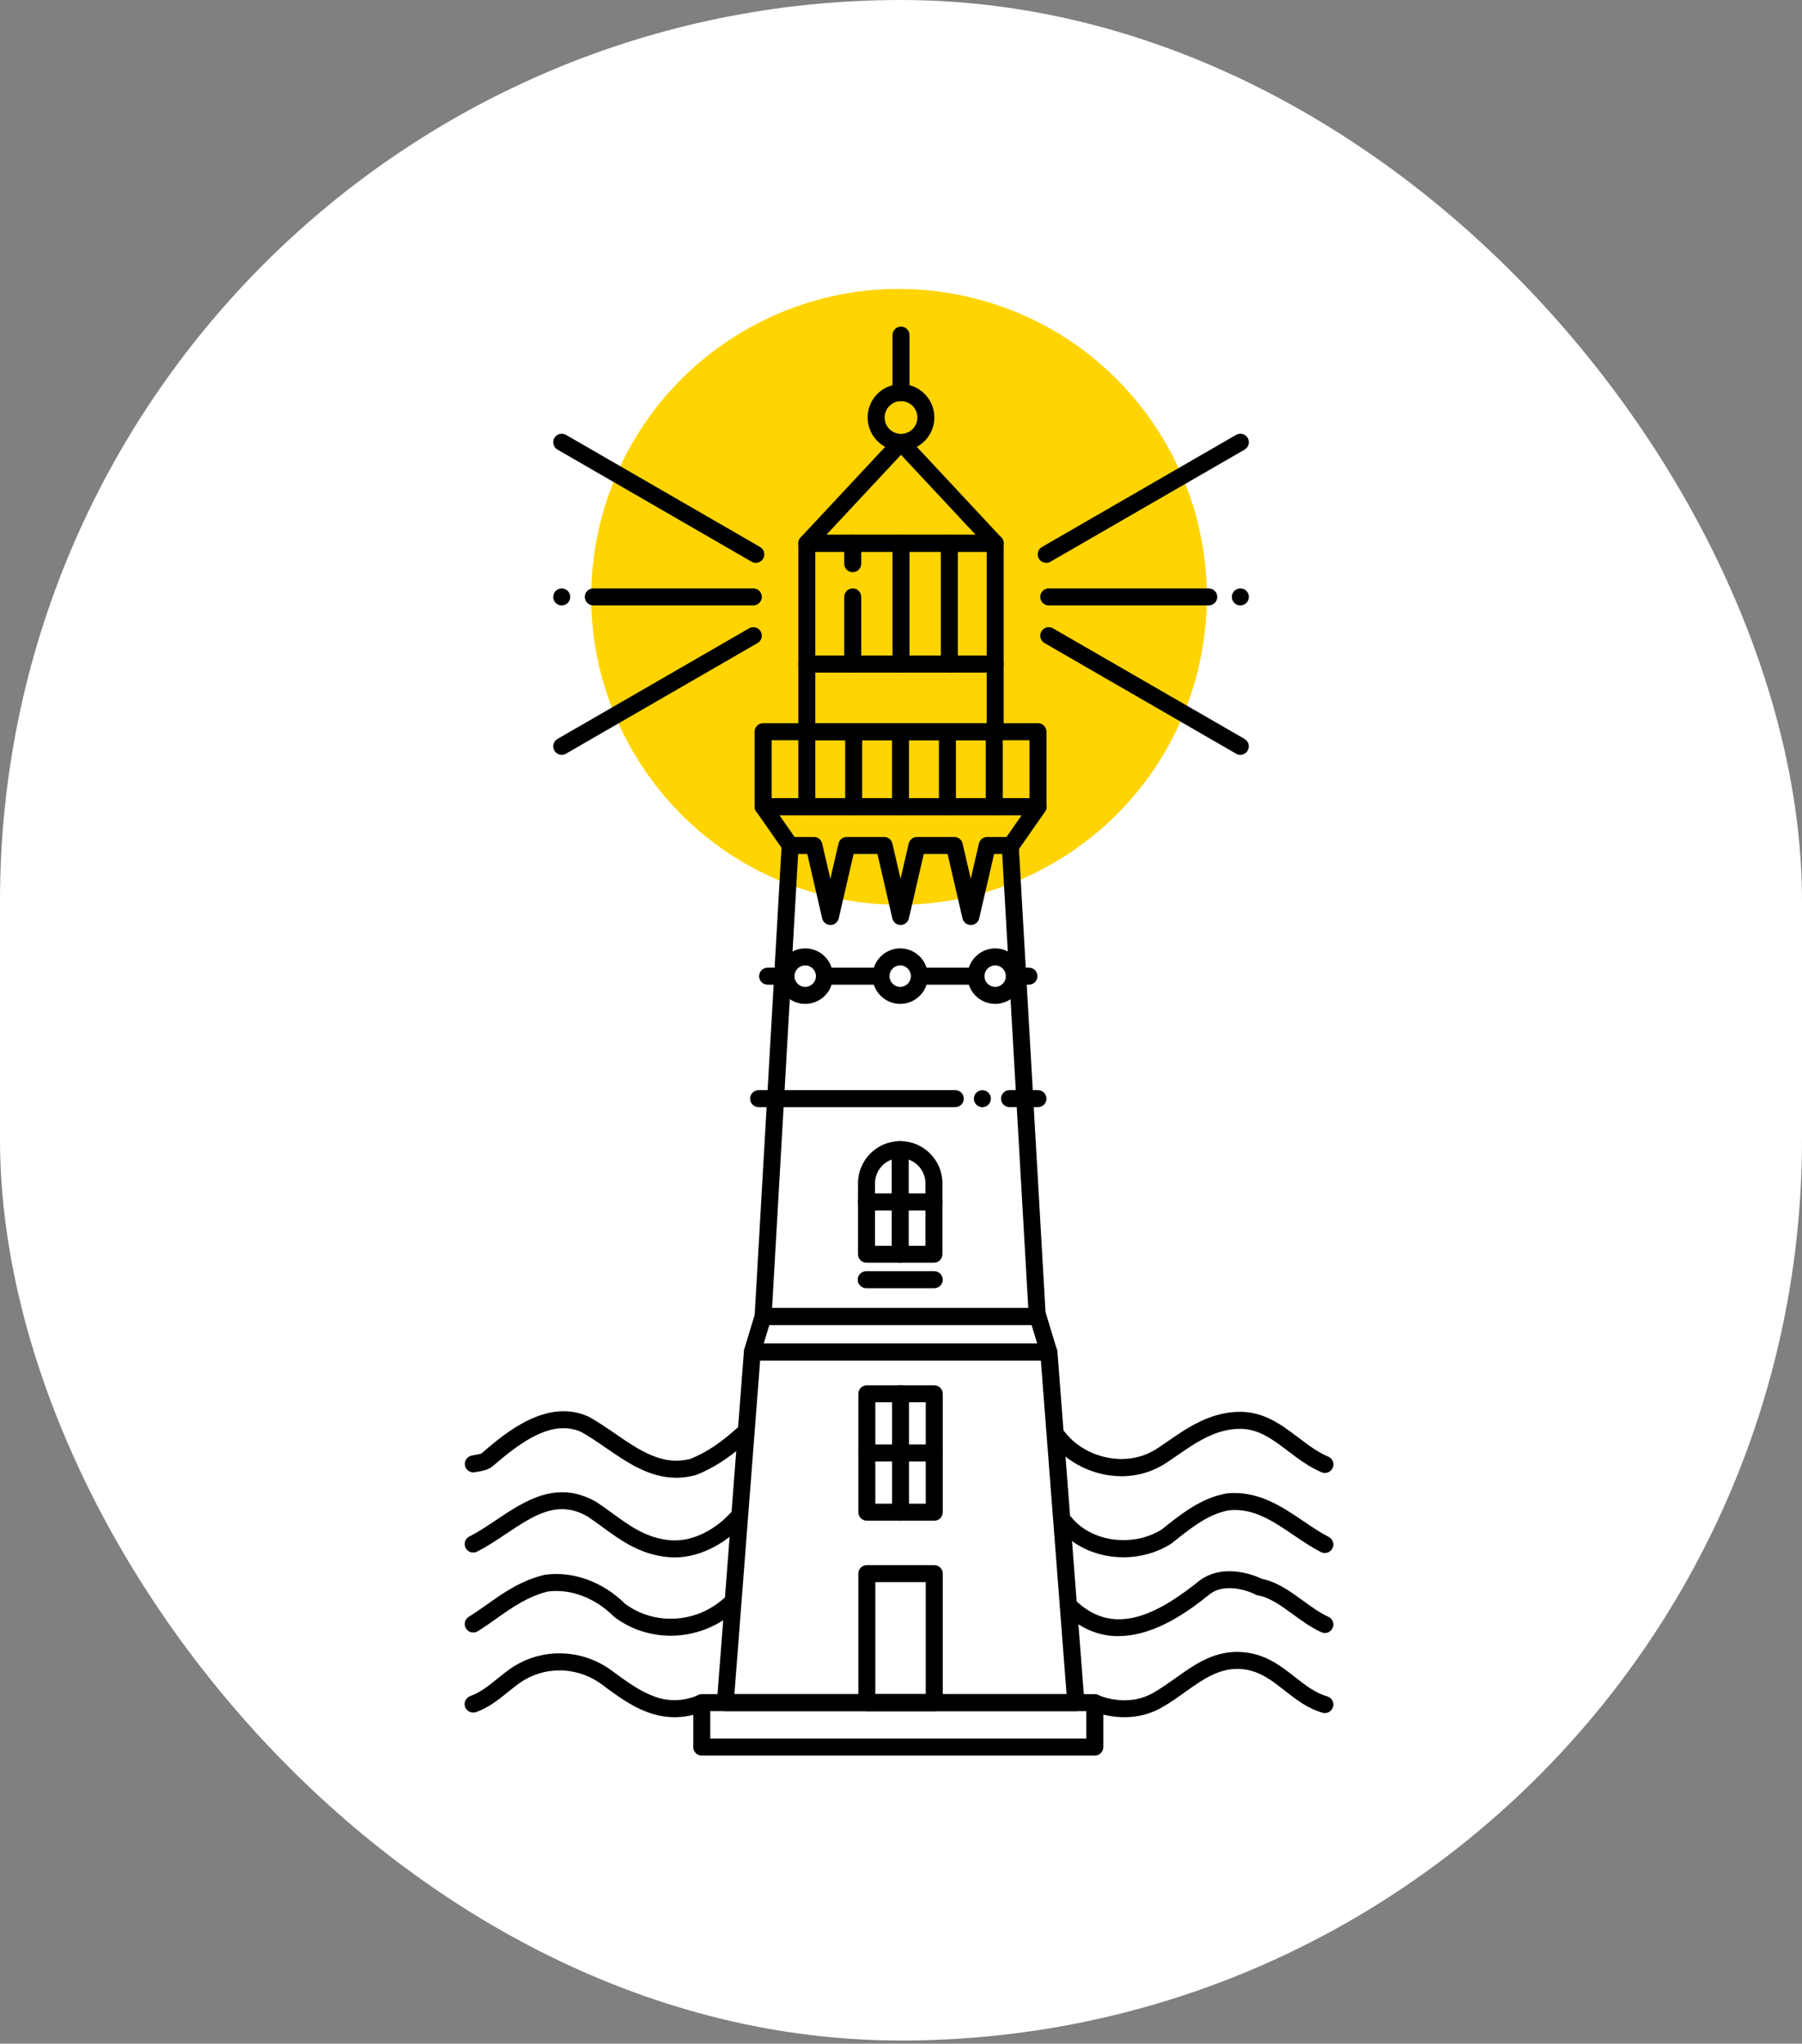 <svg xmlns="http://www.w3.org/2000/svg" width="142" height="161" viewBox="0 0 142 161" fill="none"><rect x="0" y="0" width="142" height="161" fill="#808080" stroke="none"/><rect width="142" height="160.755" rx="71" fill="white"></rect><g clip-path="url(#clip0_174_14929)"><path d="M94.477 52.462C97.483 39.41 89.339 26.392 76.287 23.386C63.235 20.38 50.217 28.523 47.211 41.576C44.205 54.628 52.349 67.645 65.401 70.652C78.453 73.658 91.471 65.514 94.477 52.462Z" fill="#FFD401"></path><path d="M86.272 138.307H55.3C54.929 138.307 54.63 138.008 54.63 137.637V134.136C54.63 133.765 54.929 133.466 55.3 133.466H86.272C86.642 133.466 86.942 133.765 86.942 134.136V137.637C86.942 138.008 86.642 138.307 86.272 138.307ZM55.969 136.967H85.602V134.806H55.969V136.967Z" fill="black"></path><path d="M84.776 134.806H57.157C56.97 134.806 56.791 134.73 56.666 134.592C56.541 134.453 56.474 134.27 56.492 134.087L58.622 106.469C58.649 106.12 58.939 105.853 59.292 105.853H82.655C83.003 105.853 83.298 106.12 83.325 106.469L85.454 134.087C85.468 134.275 85.405 134.458 85.28 134.592C85.155 134.73 84.977 134.806 84.789 134.806H84.776ZM57.876 133.467H84.048L82.021 107.188H59.899L57.872 133.467H57.876Z" fill="black"></path><path d="M82.641 107.187H59.283C59.069 107.187 58.872 107.089 58.743 106.915C58.618 106.745 58.577 106.522 58.64 106.321L59.493 103.512C59.578 103.231 59.837 103.039 60.136 103.039H81.789C82.083 103.039 82.342 103.231 82.432 103.512L83.284 106.321C83.347 106.522 83.307 106.745 83.182 106.915C83.057 107.085 82.856 107.187 82.646 107.187H82.641ZM60.185 105.848H81.735L81.288 104.379H60.627L60.181 105.848H60.185Z" fill="black"></path><path d="M81.744 104.379H60.136C59.953 104.379 59.774 104.303 59.649 104.169C59.524 104.035 59.457 103.856 59.466 103.669L61.596 66.565C61.618 66.195 61.931 65.913 62.301 65.936C62.672 65.958 62.953 66.275 62.931 66.641L60.841 103.034H81.029L78.939 66.641C78.917 66.271 79.198 65.954 79.569 65.936C79.944 65.922 80.257 66.199 80.275 66.565L82.405 103.669C82.414 103.852 82.351 104.035 82.222 104.169C82.097 104.303 81.918 104.379 81.735 104.379H81.744Z" fill="black"></path><path d="M76.497 72.871C76.184 72.871 75.916 72.657 75.845 72.353L74.671 67.276H72.795L71.621 72.353C71.549 72.657 71.281 72.871 70.969 72.871C70.656 72.871 70.388 72.657 70.317 72.353L69.142 67.276H67.267L66.093 72.353C66.021 72.657 65.753 72.871 65.441 72.871C65.128 72.871 64.86 72.657 64.789 72.353L63.614 67.276H62.275C62.056 67.276 61.85 67.169 61.725 66.99L59.596 63.936C59.453 63.73 59.435 63.462 59.551 63.243C59.667 63.02 59.895 62.882 60.145 62.882H81.806C82.056 62.882 82.284 63.02 82.4 63.243C82.516 63.467 82.499 63.73 82.356 63.936L80.226 66.99C80.101 67.169 79.895 67.276 79.676 67.276H78.337L77.162 72.353C77.091 72.657 76.823 72.871 76.51 72.871H76.497ZM66.727 65.936H69.669C69.982 65.936 70.25 66.15 70.321 66.454L70.964 69.232L71.607 66.454C71.679 66.15 71.947 65.936 72.259 65.936H75.202C75.515 65.936 75.783 66.15 75.854 66.454L76.497 69.232L77.14 66.454C77.212 66.15 77.479 65.936 77.792 65.936H79.315L80.511 64.222H61.417L62.614 65.936H64.137C64.449 65.936 64.717 66.15 64.789 66.454L65.432 69.232L66.075 66.454C66.146 66.15 66.414 65.936 66.727 65.936Z" fill="black"></path><path d="M73.621 119.802H68.308C67.937 119.802 67.638 119.503 67.638 119.132V109.804C67.638 109.433 67.937 109.134 68.308 109.134H73.621C73.992 109.134 74.291 109.433 74.291 109.804V119.132C74.291 119.503 73.992 119.802 73.621 119.802ZM68.977 118.463H72.951V110.474H68.977V118.463Z" fill="black"></path><path d="M70.965 119.802C70.594 119.802 70.295 119.503 70.295 119.132V109.804C70.295 109.433 70.594 109.134 70.965 109.134C71.335 109.134 71.634 109.433 71.634 109.804V119.132C71.634 119.503 71.335 119.802 70.965 119.802Z" fill="black"></path><path d="M73.621 115.136H68.308C67.937 115.136 67.638 114.837 67.638 114.466C67.638 114.096 67.937 113.796 68.308 113.796H73.621C73.992 113.796 74.291 114.096 74.291 114.466C74.291 114.837 73.992 115.136 73.621 115.136Z" fill="black"></path><path d="M73.594 99.48H68.281C67.91 99.48 67.611 99.181 67.611 98.81V93.224C67.611 91.389 69.102 89.897 70.938 89.897C72.773 89.897 74.264 91.389 74.264 93.224V98.81C74.264 99.181 73.965 99.48 73.594 99.48ZM68.951 98.141H72.925V93.224C72.925 92.13 72.032 91.237 70.938 91.237C69.844 91.237 68.951 92.13 68.951 93.224V98.141Z" fill="black"></path><path d="M70.938 99.48C70.567 99.48 70.268 99.181 70.268 98.81V90.567C70.268 90.197 70.567 89.897 70.938 89.897C71.308 89.897 71.607 90.197 71.607 90.567V98.81C71.607 99.181 71.308 99.48 70.938 99.48Z" fill="black"></path><path d="M73.594 95.359H68.281C67.91 95.359 67.611 95.059 67.611 94.689C67.611 94.318 67.91 94.019 68.281 94.019H73.594C73.965 94.019 74.264 94.318 74.264 94.689C74.264 95.059 73.965 95.359 73.594 95.359Z" fill="black"></path><path d="M73.621 134.806H68.308C67.937 134.806 67.638 134.507 67.638 134.136V123.973C67.638 123.602 67.937 123.303 68.308 123.303H73.621C73.992 123.303 74.291 123.602 74.291 123.973V134.136C74.291 134.507 73.992 134.806 73.621 134.806ZM68.977 133.466H72.951V124.643H68.977V133.466Z" fill="black"></path><path d="M81.793 87.222H79.551C79.181 87.222 78.882 86.923 78.882 86.553C78.882 86.182 79.181 85.883 79.551 85.883H81.793C82.164 85.883 82.463 86.182 82.463 86.553C82.463 86.923 82.164 87.222 81.793 87.222Z" fill="black"></path><path d="M77.412 87.227C77.372 87.227 77.328 87.223 77.283 87.214C77.238 87.205 77.198 87.191 77.158 87.174C77.118 87.156 77.078 87.138 77.042 87.111C77.006 87.089 76.97 87.062 76.939 87.031C76.814 86.906 76.743 86.731 76.743 86.557C76.743 86.513 76.747 86.468 76.756 86.423C76.765 86.383 76.778 86.338 76.796 86.298C76.814 86.258 76.832 86.222 76.859 86.182C76.881 86.146 76.908 86.111 76.939 86.084C76.97 86.053 77.006 86.021 77.042 85.999C77.078 85.977 77.118 85.954 77.158 85.936C77.198 85.919 77.238 85.91 77.283 85.901C77.502 85.856 77.734 85.928 77.886 86.084C77.917 86.111 77.948 86.146 77.971 86.182C77.998 86.222 78.015 86.258 78.033 86.298C78.051 86.338 78.064 86.383 78.073 86.423C78.078 86.468 78.082 86.513 78.082 86.557C78.082 86.731 78.011 86.906 77.886 87.031C77.761 87.156 77.591 87.227 77.412 87.227Z" fill="black"></path><path d="M75.278 87.222H59.779C59.408 87.222 59.109 86.923 59.109 86.553C59.109 86.182 59.408 85.883 59.779 85.883H75.278C75.648 85.883 75.948 86.182 75.948 86.553C75.948 86.923 75.648 87.222 75.278 87.222Z" fill="black"></path><path d="M81.083 77.573H79.94C79.569 77.573 79.27 77.274 79.27 76.903C79.27 76.533 79.569 76.233 79.94 76.233H81.083C81.454 76.233 81.753 76.533 81.753 76.903C81.753 77.274 81.454 77.573 81.083 77.573Z" fill="black"></path><path d="M76.908 77.573H72.456C72.085 77.573 71.786 77.274 71.786 76.903C71.786 76.533 72.085 76.233 72.456 76.233H76.908C77.278 76.233 77.578 76.533 77.578 76.903C77.578 77.274 77.278 77.573 76.908 77.573Z" fill="black"></path><path d="M69.424 77.573H64.972C64.601 77.573 64.302 77.274 64.302 76.903C64.302 76.533 64.601 76.233 64.972 76.233H69.424C69.794 76.233 70.094 76.533 70.094 76.903C70.094 77.274 69.794 77.573 69.424 77.573Z" fill="black"></path><path d="M61.94 77.573H60.488C60.118 77.573 59.819 77.274 59.819 76.903C59.819 76.533 60.118 76.233 60.488 76.233H61.94C62.31 76.233 62.609 76.533 62.609 76.903C62.609 77.274 62.31 77.573 61.94 77.573Z" fill="black"></path><path d="M70.938 79.087C69.732 79.087 68.754 78.104 68.754 76.903C68.754 75.702 69.736 74.715 70.938 74.715C72.139 74.715 73.121 75.697 73.121 76.903C73.121 78.109 72.139 79.087 70.938 79.087ZM70.938 76.055C70.473 76.055 70.094 76.434 70.094 76.903C70.094 77.372 70.473 77.747 70.938 77.747C71.402 77.747 71.781 77.367 71.781 76.903C71.781 76.439 71.402 76.055 70.938 76.055Z" fill="black"></path><path d="M78.421 79.087C77.216 79.087 76.238 78.104 76.238 76.903C76.238 75.702 77.22 74.715 78.421 74.715C79.623 74.715 80.605 75.697 80.605 76.903C80.605 78.109 79.623 79.087 78.421 79.087ZM78.421 76.055C77.957 76.055 77.577 76.434 77.577 76.903C77.577 77.372 77.957 77.747 78.421 77.747C78.886 77.747 79.265 77.367 79.265 76.903C79.265 76.439 78.886 76.055 78.421 76.055Z" fill="black"></path><path d="M63.453 79.087C62.248 79.087 61.265 78.104 61.265 76.903C61.265 75.702 62.248 74.715 63.453 74.715C64.659 74.715 65.637 75.697 65.637 76.903C65.637 78.109 64.655 79.087 63.453 79.087ZM63.453 76.055C62.989 76.055 62.605 76.434 62.605 76.903C62.605 77.372 62.985 77.747 63.453 77.747C63.922 77.747 64.297 77.367 64.297 76.903C64.297 76.439 63.918 76.055 63.453 76.055Z" fill="black"></path><path d="M73.621 101.485H68.258C67.888 101.485 67.588 101.186 67.588 100.815C67.588 100.445 67.888 100.146 68.258 100.146H73.621C73.992 100.146 74.291 100.445 74.291 100.815C74.291 101.186 73.992 101.485 73.621 101.485Z" fill="black"></path><path d="M81.793 64.222H60.131C59.761 64.222 59.461 63.922 59.461 63.552V57.644C59.461 57.273 59.761 56.974 60.131 56.974H81.793C82.164 56.974 82.463 57.273 82.463 57.644V63.552C82.463 63.922 82.164 64.222 81.793 64.222ZM60.806 62.882H81.128V58.314H60.806V62.882Z" fill="black"></path><path d="M63.578 64.222C63.208 64.222 62.909 63.922 62.909 63.552V57.644C62.909 57.273 63.208 56.974 63.578 56.974C63.949 56.974 64.248 57.273 64.248 57.644V63.552C64.248 63.922 63.949 64.222 63.578 64.222Z" fill="black"></path><path d="M67.271 64.222C66.901 64.222 66.602 63.922 66.602 63.552V57.644C66.602 57.273 66.901 56.974 67.271 56.974C67.642 56.974 67.941 57.273 67.941 57.644V63.552C67.941 63.922 67.642 64.222 67.271 64.222Z" fill="black"></path><path d="M70.964 64.222C70.594 64.222 70.294 63.922 70.294 63.552V57.644C70.294 57.273 70.594 56.974 70.964 56.974C71.335 56.974 71.634 57.273 71.634 57.644V63.552C71.634 63.922 71.335 64.222 70.964 64.222Z" fill="black"></path><path d="M74.657 64.222C74.287 64.222 73.987 63.922 73.987 63.552V57.644C73.987 57.273 74.287 56.974 74.657 56.974C75.028 56.974 75.327 57.273 75.327 57.644V63.552C75.327 63.922 75.028 64.222 74.657 64.222Z" fill="black"></path><path d="M78.35 64.222C77.979 64.222 77.68 63.922 77.68 63.552V57.644C77.68 57.273 77.979 56.974 78.35 56.974C78.721 56.974 79.02 57.273 79.02 57.644V63.552C79.02 63.922 78.721 64.222 78.35 64.222Z" fill="black"></path><path d="M78.421 58.313H63.578C63.208 58.313 62.909 58.014 62.909 57.644V42.801C62.909 42.43 63.208 42.131 63.578 42.131H78.421C78.792 42.131 79.091 42.43 79.091 42.801V57.644C79.091 58.014 78.792 58.313 78.421 58.313ZM64.248 56.974H77.752V43.471H64.248V56.974Z" fill="black"></path><path d="M78.421 52.986H63.578C63.208 52.986 62.909 52.687 62.909 52.316C62.909 51.946 63.208 51.647 63.578 51.647H78.421C78.792 51.647 79.091 51.946 79.091 52.316C79.091 52.687 78.792 52.986 78.421 52.986Z" fill="black"></path><path d="M67.195 52.986C66.825 52.986 66.526 52.687 66.526 52.316V47.025C66.526 46.654 66.825 46.355 67.195 46.355C67.566 46.355 67.865 46.654 67.865 47.025V52.316C67.865 52.687 67.566 52.986 67.195 52.986Z" fill="black"></path><path d="M67.195 45.078C66.825 45.078 66.526 44.779 66.526 44.408V42.801C66.526 42.43 66.825 42.131 67.195 42.131C67.566 42.131 67.865 42.43 67.865 42.801V44.408C67.865 44.779 67.566 45.078 67.195 45.078Z" fill="black"></path><path d="M71 52.986C70.629 52.986 70.33 52.687 70.33 52.316V42.801C70.33 42.43 70.629 42.131 71 42.131C71.371 42.131 71.67 42.43 71.67 42.801V52.316C71.67 52.687 71.371 52.986 71 52.986Z" fill="black"></path><path d="M74.809 52.986C74.438 52.986 74.139 52.687 74.139 52.316V42.801C74.139 42.43 74.438 42.131 74.809 42.131C75.18 42.131 75.479 42.43 75.479 42.801V52.316C75.479 52.687 75.18 52.986 74.809 52.986Z" fill="black"></path><path d="M78.421 43.471H63.578C63.311 43.471 63.069 43.314 62.962 43.069C62.855 42.823 62.904 42.542 63.087 42.345L70.509 34.392C70.763 34.12 71.237 34.12 71.487 34.392L78.908 42.345C79.091 42.542 79.141 42.823 79.033 43.069C78.926 43.314 78.685 43.471 78.417 43.471H78.421ZM65.119 42.131H76.881L71 35.83L65.119 42.131Z" fill="black"></path><path d="M71 35.518C69.549 35.518 68.37 34.339 68.37 32.887C68.37 31.436 69.549 30.257 71 30.257C72.451 30.257 73.63 31.436 73.63 32.887C73.63 34.339 72.451 35.518 71 35.518ZM71 31.601C70.29 31.601 69.71 32.182 69.71 32.892C69.71 33.602 70.29 34.182 71 34.182C71.71 34.182 72.29 33.606 72.29 32.892C72.29 32.177 71.715 31.601 71 31.601Z" fill="black"></path><path d="M71 31.602C70.629 31.602 70.33 31.302 70.33 30.932V26.399C70.33 26.029 70.629 25.73 71 25.73C71.371 25.73 71.67 26.029 71.67 26.399V30.932C71.67 31.302 71.371 31.602 71 31.602Z" fill="black"></path><path d="M97.739 47.695C97.699 47.695 97.654 47.695 97.609 47.681C97.569 47.677 97.525 47.663 97.484 47.646C97.444 47.628 97.404 47.61 97.368 47.583C97.332 47.561 97.297 47.53 97.266 47.503C97.239 47.471 97.207 47.436 97.185 47.4C97.158 47.364 97.141 47.324 97.123 47.284C97.105 47.244 97.091 47.199 97.082 47.159C97.073 47.114 97.073 47.07 97.073 47.025C97.073 46.985 97.073 46.94 97.082 46.895C97.091 46.855 97.105 46.811 97.123 46.77C97.141 46.73 97.158 46.69 97.185 46.654C97.207 46.619 97.239 46.583 97.266 46.552C97.297 46.52 97.332 46.494 97.368 46.471C97.404 46.444 97.444 46.427 97.484 46.409C97.525 46.391 97.569 46.377 97.609 46.369C97.828 46.324 98.06 46.395 98.217 46.552C98.243 46.583 98.275 46.619 98.297 46.654C98.324 46.69 98.342 46.73 98.359 46.77C98.377 46.811 98.391 46.855 98.4 46.895C98.409 46.94 98.413 46.985 98.413 47.025C98.413 47.204 98.337 47.373 98.217 47.503C98.092 47.623 97.918 47.695 97.739 47.695Z" fill="black"></path><path d="M95.252 47.695H82.641C82.271 47.695 81.971 47.396 81.971 47.025C81.971 46.655 82.271 46.355 82.641 46.355H95.252C95.622 46.355 95.921 46.655 95.921 47.025C95.921 47.396 95.622 47.695 95.252 47.695Z" fill="black"></path><path d="M97.739 59.466C97.627 59.466 97.511 59.439 97.404 59.376L82.306 50.66C81.985 50.477 81.878 50.066 82.061 49.744C82.248 49.423 82.655 49.316 82.976 49.499L98.074 58.215C98.395 58.398 98.502 58.809 98.319 59.131C98.194 59.345 97.971 59.466 97.739 59.466Z" fill="black"></path><path d="M82.445 44.342C82.213 44.342 81.989 44.221 81.864 44.007C81.681 43.685 81.788 43.279 82.11 43.091L97.408 34.259C97.73 34.071 98.136 34.183 98.324 34.504C98.507 34.826 98.4 35.232 98.078 35.42L82.78 44.252C82.672 44.315 82.561 44.342 82.445 44.342Z" fill="black"></path><path d="M44.266 47.695C44.221 47.695 44.176 47.695 44.132 47.682C44.092 47.677 44.047 47.664 44.007 47.646C43.967 47.628 43.931 47.61 43.891 47.584C43.855 47.561 43.824 47.53 43.792 47.503C43.667 47.378 43.596 47.204 43.596 47.025C43.596 46.847 43.667 46.677 43.792 46.552C43.824 46.521 43.855 46.494 43.891 46.472C43.931 46.445 43.967 46.427 44.007 46.409C44.047 46.391 44.092 46.378 44.132 46.369C44.351 46.329 44.583 46.4 44.739 46.552C44.864 46.677 44.936 46.851 44.936 47.025C44.936 47.2 44.864 47.378 44.739 47.503C44.708 47.53 44.672 47.561 44.636 47.584C44.601 47.606 44.56 47.628 44.52 47.646C44.48 47.664 44.44 47.677 44.395 47.682C44.351 47.691 44.306 47.695 44.266 47.695Z" fill="black"></path><path d="M59.363 47.695H46.753C46.382 47.695 46.083 47.396 46.083 47.025C46.083 46.655 46.382 46.355 46.753 46.355H59.363C59.734 46.355 60.033 46.655 60.033 47.025C60.033 47.396 59.734 47.695 59.363 47.695Z" fill="black"></path><path d="M44.266 59.466C44.034 59.466 43.81 59.345 43.685 59.131C43.502 58.809 43.609 58.403 43.931 58.215L59.029 49.499C59.35 49.316 59.761 49.423 59.944 49.744C60.127 50.066 60.02 50.472 59.698 50.66L44.601 59.376C44.494 59.439 44.382 59.466 44.266 59.466Z" fill="black"></path><path d="M59.56 44.342C59.448 44.342 59.332 44.31 59.225 44.252L43.931 35.42C43.609 35.236 43.502 34.826 43.685 34.504C43.868 34.183 44.279 34.075 44.601 34.259L59.895 43.091C60.216 43.274 60.324 43.685 60.14 44.007C60.015 44.221 59.792 44.342 59.56 44.342Z" fill="black"></path><path d="M53.282 116.418C51.174 116.418 49.428 115.221 47.727 114.051C47.093 113.613 46.436 113.162 45.784 112.801C43.462 111.792 41.015 113.631 38.899 115.444C38.523 115.801 38.01 115.882 37.662 115.94C37.595 115.949 37.532 115.958 37.487 115.971C37.135 116.069 36.76 115.868 36.657 115.52C36.554 115.167 36.742 114.806 37.09 114.694C37.179 114.667 37.304 114.64 37.452 114.618C37.586 114.596 37.898 114.547 37.97 114.48C37.974 114.475 38.001 114.453 38.005 114.444C39.769 112.935 43.047 110.121 46.351 111.591C46.369 111.6 46.387 111.608 46.405 111.617C47.119 112.015 47.812 112.488 48.481 112.948C50.401 114.265 52.214 115.511 54.42 114.926C55.657 114.426 56.76 113.694 58.1 112.488C58.372 112.243 58.796 112.26 59.047 112.537C59.297 112.81 59.274 113.234 58.997 113.484C58.019 114.368 56.662 115.476 54.88 116.19C54.858 116.199 54.831 116.208 54.809 116.212C54.277 116.355 53.768 116.422 53.277 116.422L53.282 116.418Z" fill="black"></path><path d="M88.366 116.297C86.165 116.297 84.075 115.212 82.869 113.654C82.641 113.359 82.7 112.939 82.99 112.716C83.284 112.488 83.704 112.546 83.927 112.837C85.432 114.788 88.728 115.757 91.228 114.087C91.474 113.922 91.72 113.752 91.97 113.582C93.573 112.475 95.39 111.225 97.712 111.225C99.637 111.225 100.994 112.256 102.312 113.252C103.089 113.841 103.821 114.395 104.669 114.757C105.009 114.904 105.169 115.297 105.022 115.636C104.875 115.976 104.482 116.132 104.142 115.989C103.142 115.561 102.312 114.931 101.503 114.319C100.262 113.377 99.186 112.564 97.712 112.564C95.81 112.564 94.243 113.64 92.729 114.685C92.474 114.859 92.224 115.034 91.974 115.203C90.827 115.967 89.581 116.302 88.366 116.302V116.297Z" fill="black"></path><path d="M53.165 122.696C52.911 122.696 52.656 122.678 52.397 122.643C50.325 122.384 48.87 121.321 47.463 120.294C47.092 120.022 46.704 119.74 46.315 119.481C43.958 118.106 42.06 119.379 39.863 120.848C39.126 121.339 38.367 121.848 37.586 122.241C37.255 122.406 36.853 122.272 36.688 121.942C36.523 121.611 36.657 121.209 36.987 121.044C37.693 120.691 38.385 120.227 39.117 119.736C41.363 118.231 43.908 116.53 47.025 118.347C47.472 118.642 47.869 118.932 48.253 119.213C49.584 120.182 50.839 121.098 52.576 121.316C54.581 121.602 56.501 120.365 57.532 119.218C57.782 118.941 58.202 118.923 58.479 119.169C58.756 119.414 58.774 119.838 58.528 120.115C57.403 121.366 55.385 122.696 53.165 122.696Z" fill="black"></path><path d="M88.522 122.683C86.549 122.683 84.615 121.883 83.396 120.383C83.164 120.097 83.209 119.673 83.494 119.441C83.78 119.209 84.204 119.253 84.437 119.539C86.004 121.473 89.241 121.915 91.519 120.512C93.077 119.267 94.689 117.981 96.685 117.65C99.128 117.409 101.021 118.691 102.691 119.825C103.383 120.294 104.035 120.736 104.705 121.08C105.035 121.249 105.165 121.651 105 121.982C104.83 122.312 104.428 122.442 104.098 122.276C103.352 121.897 102.633 121.41 101.937 120.937C100.311 119.834 98.775 118.789 96.859 118.981C95.243 119.253 93.823 120.387 92.323 121.589C92.3 121.606 92.282 121.62 92.26 121.633C91.121 122.343 89.813 122.687 88.518 122.687L88.522 122.683Z" fill="black"></path><path d="M52.848 128.863C51.29 128.863 49.736 128.38 48.427 127.402C48.401 127.385 48.378 127.362 48.356 127.34C46.887 125.871 44.944 125.143 43.154 125.384C41.542 125.795 40.323 126.661 39.144 127.496C38.657 127.84 38.157 128.197 37.639 128.514C37.322 128.706 36.911 128.608 36.719 128.291C36.527 127.974 36.625 127.563 36.942 127.371C37.42 127.076 37.88 126.751 38.371 126.407C39.662 125.491 40.992 124.545 42.868 124.076C42.89 124.071 42.913 124.067 42.935 124.062C45.136 123.75 47.503 124.607 49.271 126.358C51.589 128.068 54.849 127.885 57.046 125.915C57.322 125.67 57.742 125.692 57.992 125.965C58.238 126.241 58.216 126.661 57.943 126.911C56.501 128.206 54.675 128.863 52.857 128.863H52.848Z" fill="black"></path><path d="M88.143 128.898C86.758 128.898 85.334 128.434 83.981 127.188C83.709 126.938 83.691 126.514 83.941 126.242C84.191 125.969 84.615 125.951 84.888 126.201C87.973 129.046 91.501 126.943 94.542 124.509C96.033 123.388 98.092 123.741 99.449 124.388C100.641 124.621 101.673 125.371 102.673 126.099C103.356 126.594 103.999 127.068 104.678 127.371C105.013 127.523 105.165 127.921 105.013 128.255C104.861 128.595 104.464 128.742 104.129 128.59C103.325 128.229 102.593 127.693 101.887 127.179C100.945 126.492 100.056 125.844 99.132 125.688C99.065 125.679 99.003 125.657 98.945 125.625C97.851 125.081 96.323 124.848 95.368 125.563C94.05 126.617 91.21 128.889 88.147 128.889L88.143 128.898Z" fill="black"></path><path d="M53.147 135.284C50.892 135.284 49.088 133.94 47.445 132.716C45.48 131.256 42.85 131.22 40.894 132.627C40.604 132.837 40.327 133.06 40.032 133.297C39.287 133.9 38.514 134.525 37.51 134.882C37.161 135.003 36.777 134.824 36.652 134.476C36.527 134.127 36.71 133.743 37.059 133.618C37.849 133.337 38.501 132.81 39.188 132.252C39.483 132.015 39.787 131.77 40.108 131.537C42.542 129.787 45.811 129.827 48.244 131.64C50.696 133.466 52.491 134.583 55.045 133.542C55.389 133.399 55.778 133.565 55.92 133.909C56.059 134.252 55.898 134.641 55.554 134.784C54.697 135.137 53.898 135.284 53.147 135.284Z" fill="black"></path><path d="M88.607 135.284C87.763 135.284 86.888 135.119 86.026 134.784C85.682 134.65 85.513 134.262 85.647 133.918C85.781 133.574 86.169 133.4 86.513 133.538C88.107 134.159 89.683 134.078 90.952 133.319C91.51 133.002 92.032 132.627 92.586 132.234C94.18 131.096 95.823 129.921 98.092 130.171C99.806 130.363 100.954 131.261 102.061 132.132C102.874 132.77 103.638 133.368 104.589 133.645C104.946 133.748 105.147 134.123 105.044 134.476C104.942 134.829 104.571 135.034 104.214 134.931C103.017 134.583 102.111 133.869 101.235 133.185C100.231 132.395 99.279 131.649 97.944 131.502C96.185 131.305 94.814 132.283 93.363 133.319C92.805 133.717 92.233 134.128 91.63 134.471C90.733 135.007 89.692 135.284 88.607 135.284Z" fill="black"></path></g><defs><clipPath id="clip0_174_14929"><rect width="68.459" height="115.534" fill="white" transform="translate(36.617 22.773)"></rect></clipPath></defs></svg>